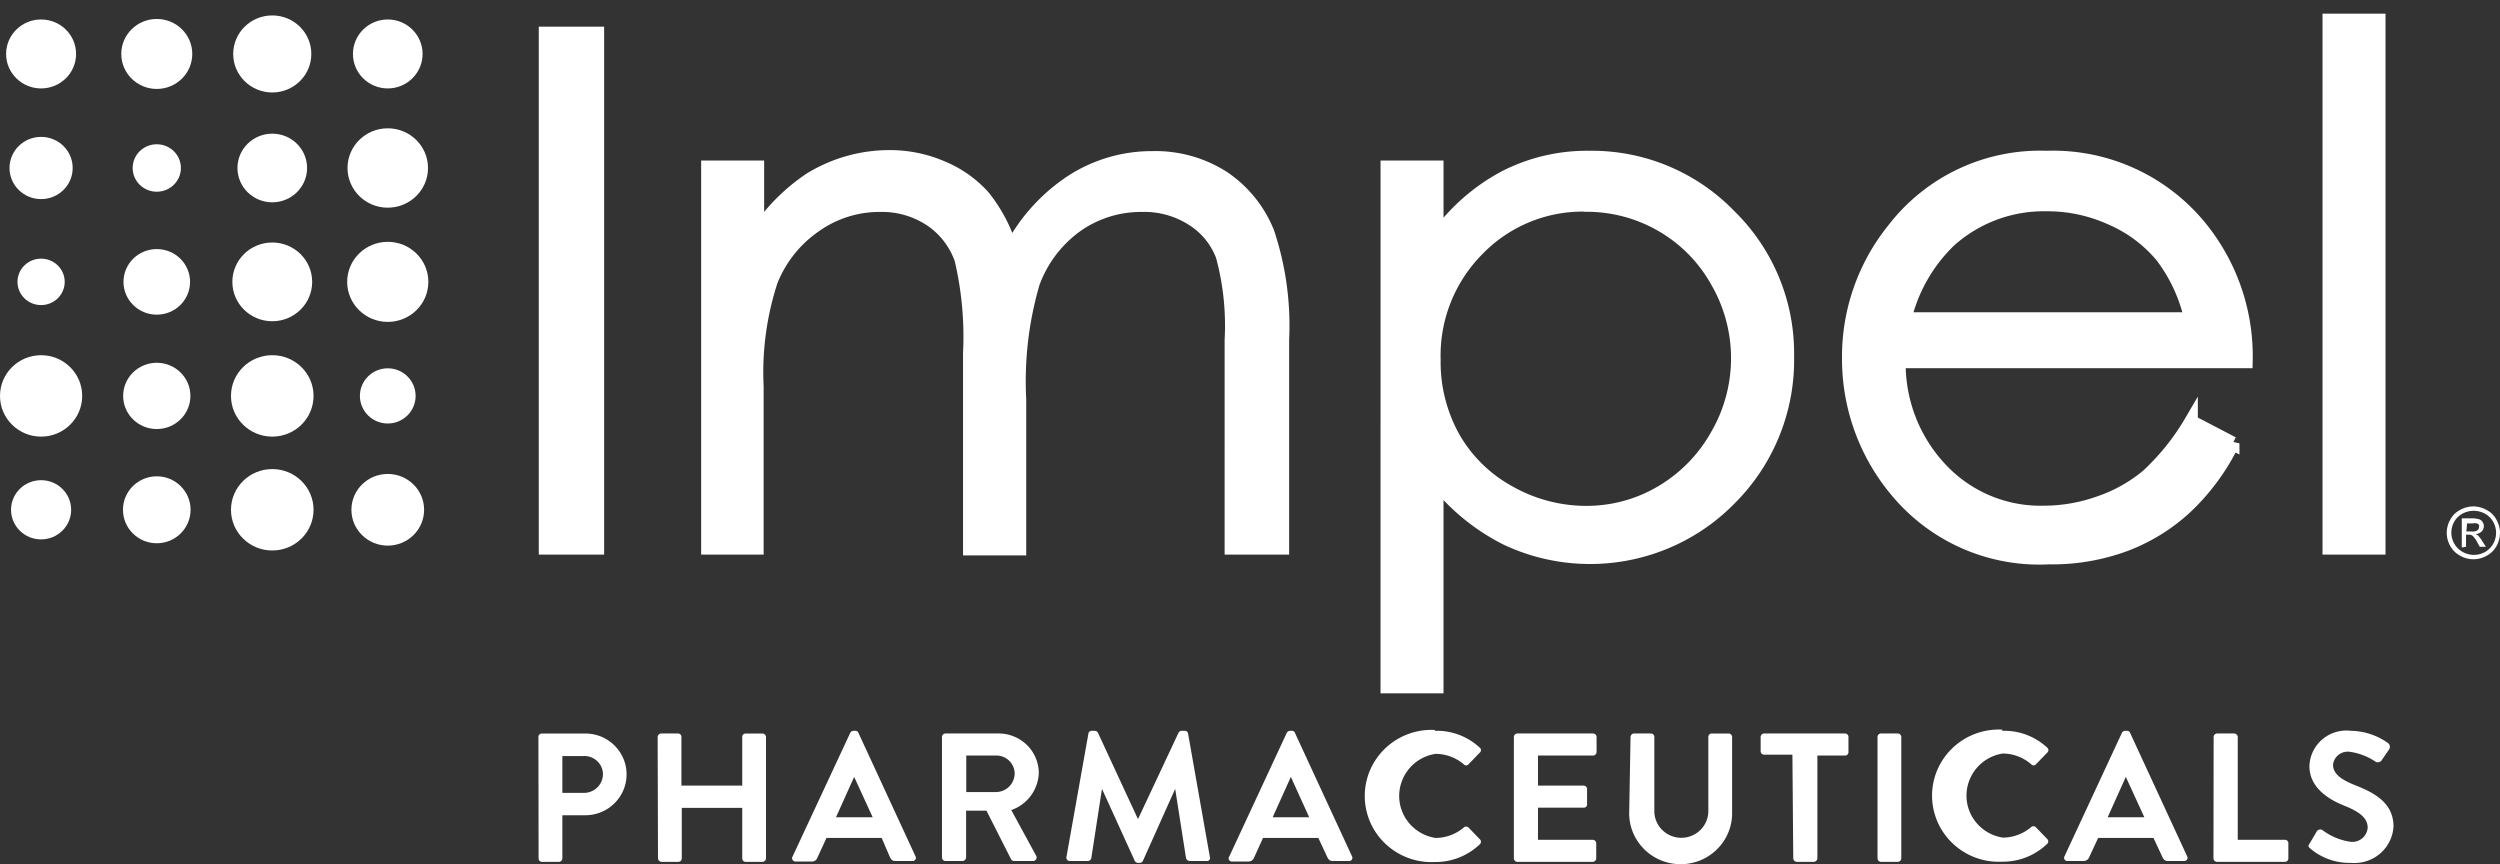 <svg width="162" height="56" viewBox="0 0 162 56" xmlns="http://www.w3.org/2000/svg">
    <rect x="0" y="0" width="162" height="56" fill="#333333" stroke="none"/>
    <g fill="#FFF" fill-rule="nonzero">
        <path d="M160.283 32.816c.298.003.59.082.848.23.273.14.496.36.638.631.15.26.23.552.231.85a1.817 1.817 0 0 1-.22.85 1.61 1.61 0 0 1-.638.633 1.743 1.743 0 0 1-1.728 0 1.61 1.61 0 0 1-.639-.632c-.3-.528-.3-1.173 0-1.7.142-.272.365-.493.639-.633.264-.15.564-.23.869-.229zm0 .284a1.52 1.52 0 0 0-.715.185 1.336 1.336 0 0 0-.54.534 1.431 1.431 0 0 0 .562 1.951c.448.247.993.247 1.441 0a1.436 1.436 0 0 0 .529-1.95 1.336 1.336 0 0 0-.54-.535 1.542 1.542 0 0 0-.737-.185zm-.76 2.376V33.59h.639c.16-.006.32.013.473.055.096.028.179.09.231.174.056.08.086.175.088.273a.52.52 0 0 1-.143.348.597.597 0 0 1-.385.164l.154.098c.105.114.197.238.275.37l.231.36h-.396l-.165-.294a1.505 1.505 0 0 0-.308-.425.377.377 0 0 0-.242-.066h-.176v.785l-.275.044zm.298-1.036h.363a.544.544 0 0 0 .352-.076.25.25 0 0 0 .1-.207.216.216 0 0 0 0-.142.297.297 0 0 0-.133-.098.911.911 0 0 0-.297 0h-.341l-.044.523z"/>
        <path stroke="#FFF" stroke-width=".879" d="M35.352 2.166h3.357v33.332h-3.357zM45.874 10.842h3.203v4.219a12.364 12.364 0 0 1 3.433-3.445 9.79 9.79 0 0 1 5.107-1.45 8.527 8.527 0 0 1 3.434.698 7.385 7.385 0 0 1 2.664 1.875 9.907 9.907 0 0 1 1.783 3.412 11.746 11.746 0 0 1 3.995-4.415 9.544 9.544 0 0 1 5.162-1.504 8.149 8.149 0 0 1 4.59 1.264 7.775 7.775 0 0 1 2.894 3.565 19.044 19.044 0 0 1 .958 6.932v13.505h-3.302V22.036c.1-1.835-.093-3.674-.572-5.45a4.816 4.816 0 0 0-1.949-2.386 5.787 5.787 0 0 0-3.301-.905 7.246 7.246 0 0 0-4.26 1.351 7.931 7.931 0 0 0-2.773 3.685 22.788 22.788 0 0 0-.88 7.564v9.657h-3.215V22.876a21.995 21.995 0 0 0-.55-6.06 5.118 5.118 0 0 0-1.96-2.562 5.708 5.708 0 0 0-3.301-.96 7.202 7.202 0 0 0-4.204 1.32 7.883 7.883 0 0 0-2.862 3.575 19.097 19.097 0 0 0-.924 6.867v10.442h-3.17V10.842zM89.898 10.842h3.203v4.535a12.804 12.804 0 0 1 4.403-3.88 11.66 11.66 0 0 1 5.503-1.287 12.398 12.398 0 0 1 9.047 3.76 12.462 12.462 0 0 1 3.764 9.113 12.666 12.666 0 0 1-3.731 9.232c-3.769 3.85-9.6 4.885-14.484 2.572a13.676 13.676 0 0 1-4.502-3.651V44.49h-3.203V10.842zm12.812 2.431a9.478 9.478 0 0 0-6.956 2.878 9.759 9.759 0 0 0-2.84 7.16 10.059 10.059 0 0 0 1.266 5.047 9.29 9.29 0 0 0 3.632 3.554 10.136 10.136 0 0 0 4.986 1.308 9.503 9.503 0 0 0 4.853-1.32 9.854 9.854 0 0 0 3.622-3.705 9.944 9.944 0 0 0 0-9.963c-1.71-3.075-4.985-4.975-8.53-4.948l-.033-.01zM141.98 27.323l2.696 1.406a14.352 14.352 0 0 1-3.07 4.164 12.027 12.027 0 0 1-3.919 2.408 13.646 13.646 0 0 1-4.92.829 11.987 11.987 0 0 1-9.53-3.946 13.29 13.29 0 0 1-3.435-8.949 13.108 13.108 0 0 1 2.906-8.36 11.964 11.964 0 0 1 9.905-4.665 12.306 12.306 0 0 1 10.17 4.785 13.233 13.233 0 0 1 2.752 8.426h-22.486a9.964 9.964 0 0 0 2.763 7.041 8.847 8.847 0 0 0 6.603 2.747c1.262 0 2.515-.221 3.698-.654a9.754 9.754 0 0 0 3.06-1.733 15.285 15.285 0 0 0 2.807-3.5zm0-6.649a10.558 10.558 0 0 0-1.871-4.055 8.796 8.796 0 0 0-3.236-2.441 9.987 9.987 0 0 0-4.249-.927 9.165 9.165 0 0 0-6.295 2.333 10.439 10.439 0 0 0-2.906 5.09h18.557zM150.939 1.327h3.203v34.17h-3.203z"/>
        <g transform="translate(0 1)">
            <ellipse cx="2.663" cy="2.496" rx="2.267" ry="2.234"/>
            <ellipse cx="10.159" cy="2.496" rx="2.3" ry="2.267"/>
            <ellipse cx="17.643" cy="2.496" rx="2.531" ry="2.496"/>
            <ellipse cx="25.127" cy="2.496" rx="2.256" ry="2.234"/>
            <ellipse cx="2.663" cy="9.886" rx="2.047" ry="2.016"/>
            <ellipse cx="10.159" cy="9.886" rx="1.563" ry="1.537"/>
            <ellipse cx="17.643" cy="9.886" rx="2.256" ry="2.224"/>
            <ellipse cx="25.127" cy="9.886" rx="2.608" ry="2.572"/>
            <ellipse cx="2.663" cy="17.265" rx="1.53" ry="1.504"/>
            <ellipse cx="10.159" cy="17.265" rx="2.157" ry="2.125"/>
            <ellipse cx="17.643" cy="17.265" rx="2.586" ry="2.551"/>
            <ellipse cx="25.127" cy="17.265" rx="2.63" ry="2.594"/>
            <ellipse cx="2.663" cy="24.655" rx="2.663" ry="2.638"/>
            <ellipse cx="10.159" cy="24.655" rx="2.179" ry="2.147"/>
            <ellipse cx="17.643" cy="24.655" rx="2.675" ry="2.638"/>
            <ellipse cx="25.127" cy="24.655" rx="1.805" ry="1.788"/>
            <ellipse cx="2.663" cy="32.034" rx="1.948" ry="1.918"/>
            <ellipse cx="10.159" cy="32.034" rx="2.19" ry="2.169"/>
            <ellipse cx="17.643" cy="32.034" rx="2.675" ry="2.638"/>
            <ellipse cx="25.127" cy="32.034" rx="2.355" ry="2.322"/>
        </g>
        <path d="M34.89 47.76a.217.217 0 0 1 .06-.161.221.221 0 0 1 .16-.068h2.817c1.477 0 2.675 1.186 2.675 2.649 0 1.462-1.198 2.648-2.675 2.648h-1.486v2.79a.23.23 0 0 1-.22.23h-1.1a.221.221 0 0 1-.16-.068.217.217 0 0 1-.06-.161l-.011-7.86zm2.95 3.619c.328 0 .643-.13.875-.362.231-.231.36-.544.357-.87a1.183 1.183 0 0 0-.375-.83 1.206 1.206 0 0 0-.858-.326h-1.398v2.388h1.398zM42.616 47.76a.24.24 0 0 1 .22-.23h1.1c.061 0 .119.025.16.069a.217.217 0 0 1 .06.16v3.15h3.941v-3.15a.217.217 0 0 1 .06-.16.221.221 0 0 1 .16-.068h1.1a.24.24 0 0 1 .22.229v7.859a.24.24 0 0 1-.22.228h-1.1a.221.221 0 0 1-.16-.067.217.217 0 0 1-.06-.161v-3.27h-3.918v3.27a.217.217 0 0 1-.06.16.221.221 0 0 1-.16.068h-1.1a.24.24 0 0 1-.221-.228l-.022-7.86zM51.366 55.488l3.73-8a.242.242 0 0 1 .21-.131h.121a.198.198 0 0 1 .198.13l3.698 8a.205.205 0 0 1-.01.217.21.21 0 0 1-.199.089h-1.1c-.177 0-.254-.076-.342-.24l-.539-1.253h-3.577l-.594 1.286a.352.352 0 0 1-.341.24H51.52a.22.22 0 0 1-.172-.127.216.216 0 0 1 .018-.211zm5.184-2.529-1.2-2.616-1.178 2.616h2.378zM61.04 47.76a.23.23 0 0 1 .231-.23h3.423a2.61 2.61 0 0 1 1.843.739c.492.478.771 1.13.777 1.812a2.64 2.64 0 0 1-1.783 2.41l1.607 2.953a.227.227 0 0 1 .002.237.232.232 0 0 1-.211.112h-1.211a.232.232 0 0 1-.198-.11l-1.596-3.15h-1.32v3.031a.241.241 0 0 1-.232.229h-1.1a.23.23 0 0 1-.232-.229V47.76zm3.522 3.564a1.215 1.215 0 0 0 1.189-1.21 1.183 1.183 0 0 0-1.189-1.155h-1.948v2.365h1.948zM70.528 47.542a.209.209 0 0 1 .22-.185h.187c.086 0 .166.045.209.12l2.597 5.602 2.63-5.603a.232.232 0 0 1 .21-.12h.187a.209.209 0 0 1 .22.186l1.409 7.978c.029.066.02.14-.024.197a.199.199 0 0 1-.185.076h-1.1a.264.264 0 0 1-.232-.174l-.704-4.502-2.091 4.665a.22.22 0 0 1-.21.13h-.11c-.089 0-.17-.05-.209-.13l-2.124-4.665-.693 4.502a.242.242 0 0 1-.22.174h-1.156a.221.221 0 0 1-.187-.077.216.216 0 0 1-.044-.196l1.42-7.978zM79.663 55.488l3.72-8a.242.242 0 0 1 .209-.131h.121a.198.198 0 0 1 .198.13l3.698 8a.205.205 0 0 1-.01.217.21.21 0 0 1-.199.089h-1.034c-.188 0-.265-.076-.353-.24L85.43 54.3h-3.588l-.583 1.286a.385.385 0 0 1-.353.24h-1.1a.209.209 0 0 1-.175-.127.205.205 0 0 1 .032-.211zm5.173-2.529-1.189-2.616-1.178 2.616h2.367zM92.98 47.357a4.073 4.073 0 0 1 2.906 1.09.206.206 0 0 1 0 .326l-.727.753a.199.199 0 0 1-.308 0 2.834 2.834 0 0 0-1.827-.676 2.766 2.766 0 0 0-2.357 2.725c0 1.36 1 2.516 2.357 2.725a2.867 2.867 0 0 0 1.827-.676.222.222 0 0 1 .308 0l.738.763a.217.217 0 0 1 0 .316 4.138 4.138 0 0 1-2.917 1.155 4.336 4.336 0 0 1-3.927-2.074 4.248 4.248 0 0 1 0-4.408 4.336 4.336 0 0 1 3.927-2.074v.055zM98.098 47.76a.23.23 0 0 1 .231-.23h4.876a.233.233 0 0 1 .178.06.228.228 0 0 1 .075.17v.97a.23.23 0 0 1-.231.229h-3.566v1.95h2.96c.059 0 .115.024.156.065.042.04.065.096.065.154v.992a.206.206 0 0 1-.061.157.21.21 0 0 1-.16.06h-2.96v2.083h3.544a.23.23 0 0 1 .231.228v.97a.23.23 0 0 1-.231.23h-4.876a.23.23 0 0 1-.23-.23V47.76zM105.66 47.76a.23.23 0 0 1 .22-.23h1.1c.06 0 .118.025.16.069a.217.217 0 0 1 .06.16v4.797c0 .957.784 1.733 1.75 1.733.967 0 1.75-.776 1.75-1.733V47.76a.217.217 0 0 1 .06-.161.221.221 0 0 1 .16-.068h1.1a.23.23 0 0 1 .221.229v4.937c0 1.824-1.493 3.303-3.335 3.303-1.842 0-3.335-1.479-3.335-3.303l.088-4.937zM116.148 48.904h-1.827a.232.232 0 0 1-.163-.067.228.228 0 0 1-.068-.162v-.915a.23.23 0 0 1 .231-.23h5.24c.06 0 .117.025.159.069a.217.217 0 0 1 .06.16v.97a.217.217 0 0 1-.06.162.221.221 0 0 1-.16.068h-1.794v6.66a.241.241 0 0 1-.231.228h-1.1a.241.241 0 0 1-.232-.228l-.055-6.715zM121.662 47.76a.23.23 0 0 1 .22-.23h1.101a.23.23 0 0 1 .22.23v7.859a.23.23 0 0 1-.22.228h-1.1a.23.23 0 0 1-.22-.228v-7.86zM129.752 47.357a4.073 4.073 0 0 1 2.906 1.09.206.206 0 0 1 0 .326l-.727.753a.199.199 0 0 1-.308 0 2.833 2.833 0 0 0-1.838-.698 2.766 2.766 0 0 0-2.357 2.725c0 1.36 1 2.516 2.357 2.725a2.867 2.867 0 0 0 1.827-.676.222.222 0 0 1 .308 0l.738.763a.217.217 0 0 1 0 .316 4.138 4.138 0 0 1-2.917 1.156 4.336 4.336 0 0 1-3.927-2.075 4.248 4.248 0 0 1 0-4.408 4.336 4.336 0 0 1 3.927-2.074l.01.077zM133.78 55.488l3.72-8a.242.242 0 0 1 .21-.131h.12a.198.198 0 0 1 .199.13l3.698 8a.205.205 0 0 1-.01.217.21.21 0 0 1-.2.089h-1.034c-.187 0-.264-.076-.352-.24l-.584-1.253h-3.588l-.583 1.253a.385.385 0 0 1-.352.24h-1.1a.209.209 0 0 1-.151-.116.205.205 0 0 1 .007-.19zm5.173-2.529-1.2-2.616-1.177 2.616h2.377zM143.444 47.76a.23.23 0 0 1 .23-.23h1.101a.241.241 0 0 1 .231.23v6.66h3.06a.217.217 0 0 1 .22.229v.97a.217.217 0 0 1-.06.16.221.221 0 0 1-.16.068h-4.402a.23.23 0 0 1-.231-.228l.01-7.86zM149.684 54.627l.43-.73a.266.266 0 0 1 .407-.087 3.95 3.95 0 0 0 1.805.74c.269.028.538-.054.745-.227a.989.989 0 0 0 .355-.688c0-.61-.506-1.025-1.519-1.428-1.012-.403-2.256-1.166-2.256-2.562.02-.669.324-1.299.837-1.735a2.415 2.415 0 0 1 1.86-.553c.863.016 1.7.294 2.399.795.12.094.153.261.077.393l-.462.675a.307.307 0 0 1-.419.142 3.974 3.974 0 0 0-1.661-.643.965.965 0 0 0-.73.182.946.946 0 0 0-.371.646c0 .556.44.938 1.42 1.33 1.155.458 2.498 1.09 2.498 2.681a2.498 2.498 0 0 1-.872 1.755 2.548 2.548 0 0 1-1.88.6 3.92 3.92 0 0 1-2.64-.927c-.122-.109-.177-.163-.023-.36z"/>
    </g>
</svg>
